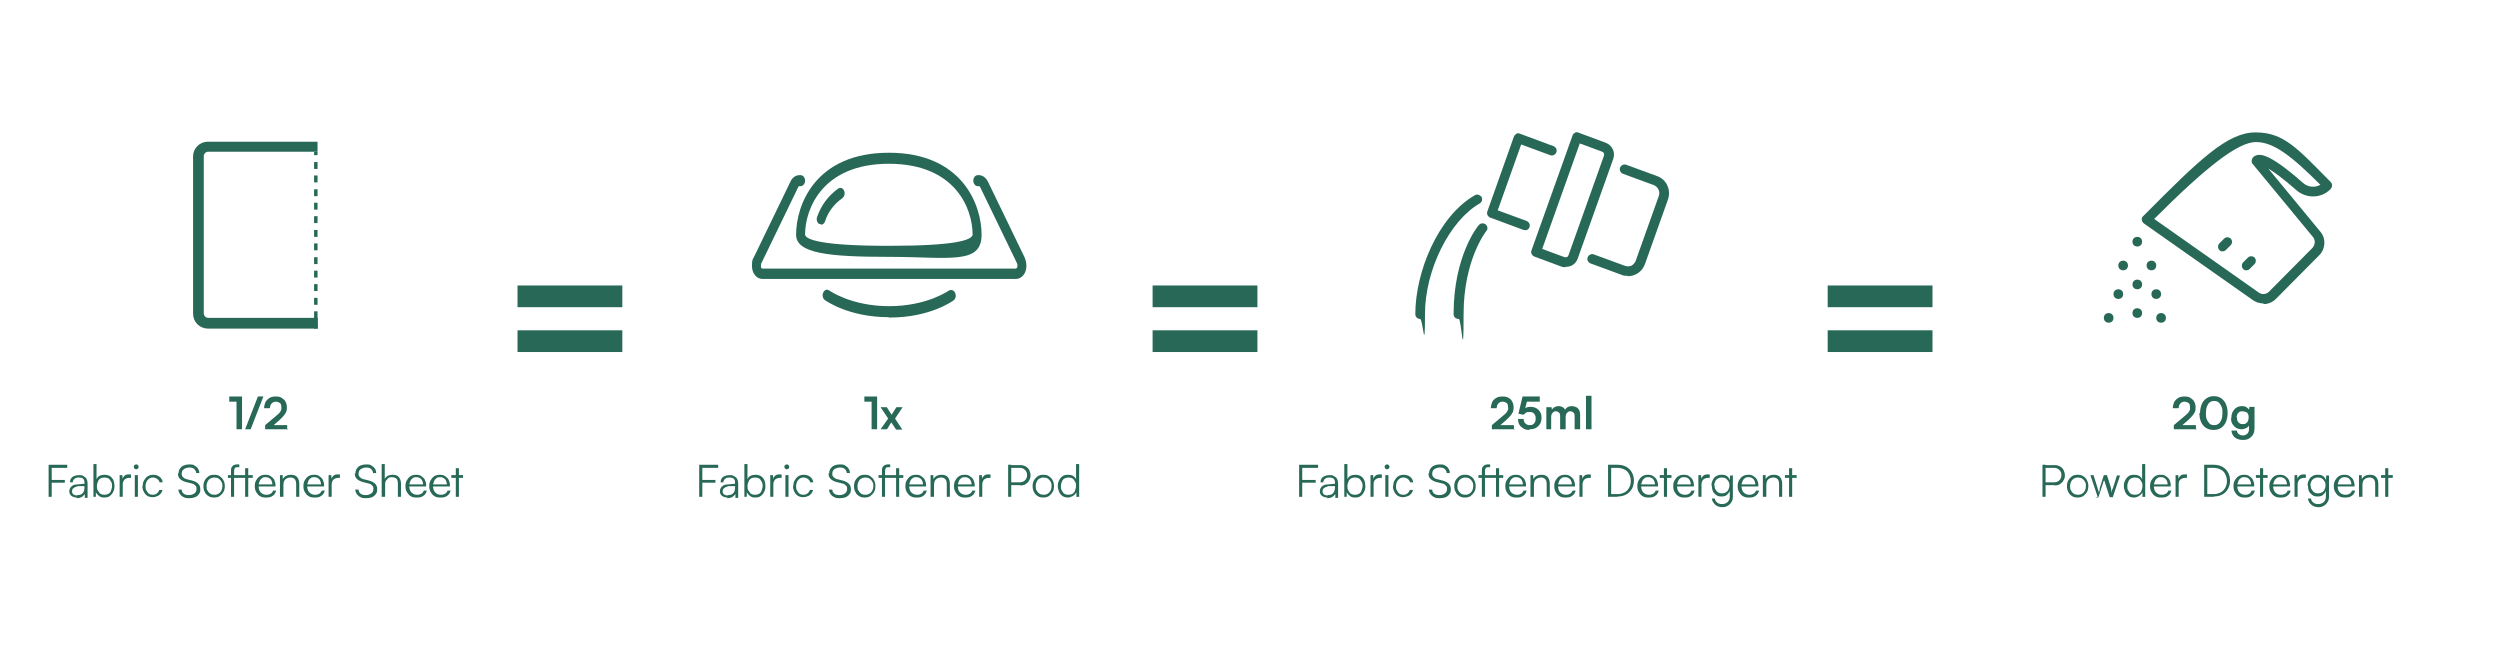 <svg viewBox="0 0 725.1 187.5" version="1.1" xmlns="http://www.w3.org/2000/svg" id="Layer_2">
  
  <defs>
    <style>
      .st0 {
        fill: #276856;
      }
    </style>
  </defs>
  <g>
    <path d="M294.5,80.9h-73.4c-1.7,0-3-1.7-3-3.7s.2-1.9.6-2.7l10.6-21.9c.5-1.1,1.5-1.8,2.6-1.8h.3c.7,0,1.3.7,1.3,1.6s-.6,1.6-1.3,1.6h-.3c-.2,0-.3,0-.4.3l-10.6,21.9c-.2.3-.2.7-.2,1.1s.2.6.5.6h73.4c.2,0,.5-.3.5-.6s0-.8-.2-1.1l-10.6-21.9c0-.2-.2-.3-.4-.3h-.3c-.7,0-1.3-.7-1.3-1.6s.6-1.6,1.3-1.6h.3c1.1,0,2,.7,2.6,1.8l10.6,21.9c.4.8.6,1.8.6,2.7,0,2.1-1.4,3.7-3,3.7h-.2Z" class="st0"></path>
    <path d="M257.8,92c-11.7,0-18.3-4.8-18.6-5-.6-.5-.8-1.4-.4-2.2.4-.8,1.1-1,1.8-.5,0,0,6.3,4.5,17.3,4.5s17.2-4.5,17.3-4.5c.6-.4,1.4-.2,1.8.6.4.8.2,1.7-.4,2.2-.3.2-6.8,5-18.6,5h-.2Z" class="st0"></path>
    <path d="M257.8,74.5c-17.4,0-26.9-1-26.9-6.4,0-8.8,5.7-23.8,26.9-23.8s26.9,15,26.9,23.8-9.5,6.4-26.9,6.4ZM257.8,47.5c-19.2,0-24.3,13-24.3,20.6.3,1.4,4.7,3.2,24.3,3.2s24-1.7,24.3-3.2c0-7.7-5.1-20.6-24.3-20.6Z" class="st0"></path>
    <path d="M238.2,65c-.2,0-.3,0-.5,0-.7-.3-1-1.3-.7-2.1,1.2-3.4,3.2-6.1,6.1-8.2.6-.4,1.4-.2,1.7.6.4.8.1,1.7-.5,2.2-2.4,1.7-4.1,3.9-5,6.7-.2.6-.7,1-1.2,1h0Z" class="st0"></path>
  </g>
  <g>
    <path d="M454.1,77.5c-.4,0-.8,0-1.3-.2l-7.8-2.9c-.7-.3-1.1-1.1-.8-1.8l11.9-33.3c.1-.4.4-.6.7-.8.3-.2.7-.2,1.1,0l7.8,2.9c1.9.7,2.9,2.8,2.2,4.7l-10.3,28.9c-.3.9-1,1.7-1.9,2.1-.5.2-1,.3-1.5.3h-.1ZM447.3,72.2l6.5,2.4h.6c.2,0,.4-.3.5-.5l10.3-28.9c.2-.5,0-1-.5-1.2l-6.5-2.4-10.9,30.6Z" class="st0"></path>
    <path d="M442.4,66.7h-.5l-9.7-3.6c-.7-.3-1.1-1.1-.8-1.8l7.7-21.7c.1-.3.4-.6.7-.8.3-.2.7-.2,1.1,0l9.7,3.6c.7.3,1.1,1.1.8,1.8-.3.7-1.1,1.1-1.8.8l-8.4-3.1-6.8,19.1,8.4,3.1c.7.3,1.1,1.1.8,1.8-.2.6-.7.9-1.3.9h0Z" class="st0"></path>
    <path d="M472.1,80c-.6,0-1.2,0-1.8-.3l-9-3.3c-.7-.3-1.1-1.1-.8-1.8.3-.7,1.1-1.1,1.8-.8l9,3.3c.6.2,1.2.2,1.8,0,.6-.3,1-.8,1.3-1.4l6.7-18.8c.5-1.3-.2-2.7-1.4-3.2l-9-3.3c-.7-.3-1.1-1.1-.8-1.8.3-.7,1.1-1.1,1.8-.8l9,3.3c2.7,1,4,4,3.1,6.7l-6.7,18.8c-.5,1.3-1.4,2.4-2.7,3-.7.3-1.4.5-2.1.5h-.2Z" class="st0"></path>
    <path d="M423,92.5c-.8,0-1.4-.6-1.4-1.4,0-16.9,7-25.5,7.3-25.8.5-.6,1.4-.7,2-.2s.7,1.4.2,1.9h0s-6.6,8.2-6.6,24.1-.6,1.4-1.4,1.4h-.1Z" class="st0"></path>
    <path d="M411.9,92.5c-.8,0-1.4-.6-1.4-1.4,0-12.1,6.5-28.3,17.3-34.5.7-.4,1.5,0,1.9.5.4.7.1,1.5-.5,1.9-8.8,5-15.9,19.4-15.9,32.1s-.6,1.4-1.4,1.4Z" class="st0"></path>
  </g>
  <g>
    <path d="M656.4,88c-1,0-2-.3-2.9-.9l-31.7-22.3c-.3-.2-.5-.6-.6-1,0-.4,0-.8.4-1.1,16.3-16.4,24.4-24.3,32.6-24.3s12.1,4.6,21.8,14.4c.3.3.4.6.4,1s-.2.7-.4,1l-.2.2c-2.7,2.6-6.9,2.6-9.7.2-4-3.5-6.6-5.4-8.2-6.3l15.1,18.3c1.7,2,1.5,5-.3,6.8l-12.6,12.7c-1,1-2.3,1.5-3.6,1.5v-.2ZM624.8,63.5l30.4,21.4c.9.6,2.1.5,2.9-.3l12.6-12.7c.8-.9.9-2.2.2-3.1l-17.5-21.2c-.5-.5-.4-1.3,0-1.9,1.5-1.5,4.3-1.7,14.5,7.3,1.4,1.3,3.5,1.5,5.1.6-8.3-8.3-13.5-12.4-18.7-12.4s-14.5,7.3-29.5,22.3Z" class="st0"></path>
    <path d="M644.7,72.9c-.4,0-.7,0-1-.4-.5-.5-.5-1.4,0-1.9l1.4-1.4c.5-.5,1.4-.5,1.9,0s.5,1.4,0,1.9l-1.4,1.4c-.3.3-.6.4-1,.4h0Z" class="st0"></path>
    <path d="M651.6,78.4c-.4,0-.7,0-1-.4-.5-.5-.5-1.4,0-1.9l1.4-1.4c.5-.5,1.4-.5,1.9,0s.5,1.4,0,1.9l-1.4,1.4c-.3.3-.6.4-1,.4h0Z" class="st0"></path>
    <circle r="1.4" cy="70.1" cx="619.9" class="st0"></circle>
    <circle r="1.4" cy="77" cx="615.8" class="st0"></circle>
    <circle r="1.4" cy="77" cx="624" class="st0"></circle>
    <circle r="1.4" cy="82.5" cx="619.9" class="st0"></circle>
    <circle r="1.4" cy="85.3" cx="614.4" class="st0"></circle>
    <circle r="1.4" cy="85.3" cx="625.4" class="st0"></circle>
    <circle r="1.4" cy="92.2" cx="611.6" class="st0"></circle>
    <circle r="1.4" cy="90.8" cx="619.9" class="st0"></circle>
    <circle r="1.4" cy="92.2" cx="626.8" class="st0"></circle>
  </g>
  <path d="M150.1,82.8h30.4v6.3h-30.4v-6.3ZM150.1,95.8h30.4v6.3h-30.4v-6.3Z" class="st0"></path>
  <path d="M334.3,82.8h30.4v6.3h-30.4v-6.3ZM334.3,95.8h30.4v6.3h-30.4v-6.3Z" class="st0"></path>
  <path d="M530.1,82.8h30.4v6.3h-30.4v-6.3ZM530.1,95.8h30.4v6.3h-30.4v-6.3Z" class="st0"></path>
  <g>
    <path d="M92.2,44s-31.8,0-31.8,0c-.7,0-1.3.6-1.3,1.3v45.6c0,.7.6,1.3,1.3,1.3h31.8v3.1h-31.9c-2.4,0-4.3-1.9-4.3-4.3v-45.6c0-2.4,1.9-4.3,4.3-4.3h31.8v2.9Z" class="st0"></path>
    <g>
      <rect height="1" width="1" y="94.3" x="91.1" class="st0"></rect>
      <path d="M92.1,92.3h-1v-2h1v2ZM92.1,88.4h-1v-2h1v2ZM92.1,84.4h-1v-2h1v2ZM92.1,80.5h-1v-2h1v2ZM92.1,76.6h-1v-2h1v2ZM92.1,72.6h-1v-2h1v2ZM92.1,68.7h-1v-2h1v2ZM92.1,64.7h-1v-2h1v2ZM92.1,60.8h-1v-2h1v2ZM92.1,56.9h-1v-2h1v2ZM92.1,52.9h-1v-2h1v2ZM92.1,49h-1v-2h1v2Z" class="st0"></path>
      <rect height="1" width="1" y="44" x="91.1" class="st0"></rect>
    </g>
  </g>
  <g>
    <path d="M68.6,116.5h-2.1v-1.5h3.7v9.5h-1.6v-8Z" class="st0"></path>
    <path d="M72.7,124.5h-1.6l3.7-9.5h1.6l-3.7,9.5Z" class="st0"></path>
    <path d="M83.5,124.5h-6.6s0-1.2,0-1.2l3.1-2.6c.3-.3.6-.5.8-.7.2-.2.4-.4.5-.6s.2-.4.3-.6c0-.2,0-.4,0-.7,0-.5-.1-1-.4-1.2s-.7-.4-1.2-.4-.9.2-1.2.5c-.3.3-.5.8-.5,1.4h-1.7c0-.7.2-1.3.4-1.8.3-.5.7-.9,1.2-1.2.5-.3,1.1-.4,1.8-.4s1.3.1,1.7.4.9.6,1.1,1.1c.3.5.4,1,.4,1.7s0,.6-.1.9c0,.3-.2.6-.4.9-.2.3-.4.6-.7.9s-.6.6-.9.9l-2.3,2-.6-.5h5.1v1.5Z" class="st0"></path>
  </g>
  <g>
    <path d="M15,134.8v9.3h-.9v-9.3h.9ZM19.5,135.7h-5.4v-.9h5.4v.9ZM18.8,140h-4.7v-.8h4.7v.8Z" class="st0"></path>
    <path d="M22.3,144.3c-.7,0-1.2-.2-1.6-.5-.4-.3-.6-.8-.6-1.3s.2-1,.6-1.4,1-.6,1.7-.6l2.1-.2v-.2c0-.4,0-.7-.2-1-.1-.2-.3-.4-.6-.5-.3,0-.5-.1-.8-.1-.6,0-1,.1-1.3.4-.3.2-.5.6-.5,1h-.8c0-.4.1-.8.3-1.1.2-.3.5-.6.9-.7.4-.2.8-.3,1.4-.3s.9,0,1.3.3c.4.2.7.4.9.8.2.4.3.8.3,1.4v4.1h-.8v-1.1c-.3.4-.6.7-1,.9-.4.2-.9.3-1.4.3ZM22.5,143.6c.7,0,1.2-.2,1.5-.6.4-.4.5-1,.5-1.7v-.3h-1.9c-.6.2-1,.3-1.3.6-.3.2-.4.5-.4.9s.1.7.4.9c.3.2.6.3,1,.3Z" class="st0"></path>
    <path d="M27.9,144.1h-.8v-9.5h.9v4.4c.2-.5.5-.8.9-1s.9-.3,1.4-.3,1.1.1,1.6.4c.4.3.8.7,1,1.2s.3,1.1.3,1.7-.1,1.2-.4,1.7c-.2.5-.6.9-1,1.2-.4.3-1,.4-1.6.4s-1-.1-1.4-.4-.7-.6-1-1.1v1.3ZM28.1,141c0,.5,0,.9.3,1.3s.4.7.7.9c.3.2.7.3,1.2.3s.8-.1,1.2-.3c.3-.2.6-.5.7-.9s.3-.8.3-1.3,0-.9-.3-1.3c-.2-.4-.4-.7-.7-.9-.3-.2-.7-.3-1.2-.3s-.9.1-1.2.3-.6.5-.7.9c-.2.4-.3.8-.3,1.3Z" class="st0"></path>
    <path d="M38,137.8v.8h-.5c-.6,0-1,.2-1.4.5-.3.4-.5.8-.5,1.4v3.6h-.9v-6.3h.8v1.2c0,0,0,0,0,0,0-.4.3-.7.6-1,.3-.3.7-.4,1.2-.4s.2,0,.3,0c0,0,.2,0,.3,0Z" class="st0"></path>
    <path d="M39.5,136.1c-.2,0-.3,0-.5-.2-.1-.1-.2-.3-.2-.5s0-.3.2-.5c.1-.1.3-.2.5-.2s.3,0,.5.2c.1.1.2.3.2.5s0,.3-.2.5-.3.2-.5.2ZM39.1,144.1v-6.3h.9v6.3h-.9Z" class="st0"></path>
    <path d="M41.4,141c0-.7.1-1.2.4-1.7.3-.5.6-.9,1.1-1.2.5-.3,1-.4,1.6-.4s1.3.2,1.8.6c.5.4.8.9.9,1.6h-.9c-.1-.4-.4-.8-.7-1-.3-.2-.7-.4-1.2-.4s-.8.1-1.1.3c-.3.2-.6.5-.8.9-.2.4-.3.8-.3,1.3s0,.9.3,1.3c.2.4.4.7.7.9s.7.3,1.1.3.9-.1,1.2-.4c.3-.2.6-.6.7-1h.9c0,.4-.3.8-.5,1.1-.3.3-.6.6-1,.7-.4.2-.8.3-1.3.3s-1.1-.1-1.6-.4c-.4-.3-.8-.7-1-1.2-.3-.5-.4-1.1-.4-1.7Z" class="st0"></path>
    <path d="M51.8,137.3c0-.5.1-1,.4-1.4.3-.4.6-.7,1.1-.9.5-.2,1-.3,1.6-.3s1.1,0,1.5.3.8.5,1,.9c.3.4.4.8.4,1.3h-.9c0-.5-.3-.9-.6-1.2s-.8-.4-1.4-.4-1.2.2-1.6.5c-.4.3-.6.7-.6,1.3s.1.7.4,1,.6.5,1.1.6l1.6.4c.7.2,1.3.5,1.7.9.4.4.6.9.6,1.6s-.1,1-.4,1.4c-.3.4-.6.7-1.1.9s-1,.3-1.7.3-1.1,0-1.6-.3c-.5-.2-.8-.5-1.1-.9-.3-.4-.4-.8-.5-1.3h1c0,.5.2.9.6,1.2.4.3.9.4,1.5.4s1.2-.2,1.6-.5c.4-.3.6-.7.6-1.3s-.1-.8-.4-1c-.2-.3-.6-.5-1.1-.6l-1.6-.4c-.7-.2-1.3-.5-1.7-.9-.4-.4-.6-.9-.6-1.6Z" class="st0"></path>
    <path d="M59,141c0-.6.1-1.2.4-1.7.3-.5.7-.9,1.1-1.2.5-.3,1-.4,1.6-.4s1.2.1,1.6.4.9.7,1.1,1.2c.3.5.4,1.1.4,1.7s-.1,1.2-.4,1.7c-.3.5-.7.9-1.1,1.2-.5.3-1,.4-1.6.4s-1.2-.1-1.6-.4c-.5-.3-.9-.7-1.1-1.2-.3-.5-.4-1.1-.4-1.7ZM59.9,141c0,.5,0,.9.3,1.3.2.4.5.7.8.9.3.2.7.3,1.2.3s.8-.1,1.2-.3c.3-.2.6-.5.8-.9s.3-.8.3-1.3,0-.9-.3-1.3c-.2-.4-.5-.7-.8-.9s-.7-.3-1.2-.3-.8.1-1.2.3-.6.5-.8.9c-.2.4-.3.8-.3,1.3Z" class="st0"></path>
    <path d="M66.1,137.8h4v.8h-4v-.8ZM69.4,134.7v.8h-.5c-.4,0-.6,0-.8.3-.1.2-.2.5-.2.8v7.5h-.9v-7.5c0-.5,0-.8.2-1.1.2-.3.4-.5.6-.6.3-.1.5-.2.8-.2s.2,0,.4,0,.2,0,.3,0ZM69.9,137.8h3.4v.8h-3.4v-.8ZM72,144.1h-.9v-8.3h.9v8.3Z" class="st0"></path>
    <path d="M77,144.3c-.6,0-1.1-.1-1.6-.4-.5-.3-.8-.7-1.1-1.2-.3-.5-.4-1.1-.4-1.7s.1-1.2.4-1.7c.3-.5.6-.9,1.1-1.2.5-.3,1-.4,1.6-.4s1.1.1,1.5.4c.4.3.8.6,1,1,.2.4.4,1,.4,1.6v.4h-5.4v-.6h4.5c0-.6-.2-1.1-.5-1.5-.4-.4-.8-.6-1.4-.6s-.8,0-1.1.3c-.3.2-.6.5-.7.9-.2.4-.3.8-.3,1.3,0,.8.2,1.5.6,1.9s.9.7,1.6.7.9-.1,1.3-.3c.3-.2.6-.5.7-.9h.9c-.2.7-.5,1.2-1,1.5-.5.4-1.1.5-1.8.5Z" class="st0"></path>
    <path d="M82.1,144.1h-.9v-6.3h.8v1.1c.3-.4.6-.7,1-.9.4-.2.8-.3,1.3-.3.9,0,1.5.2,1.9.7s.6,1.1.6,1.9v3.8h-.9v-3.7c0-.7-.2-1.3-.5-1.5-.3-.3-.7-.4-1.2-.4s-1.1.2-1.5.6c-.4.4-.5,1-.5,1.7v3.3Z" class="st0"></path>
    <path d="M91.1,144.3c-.6,0-1.1-.1-1.6-.4-.5-.3-.8-.7-1.1-1.2-.3-.5-.4-1.1-.4-1.7s.1-1.2.4-1.7c.3-.5.6-.9,1.1-1.2.5-.3,1-.4,1.6-.4s1.1.1,1.5.4c.4.3.8.6,1,1,.2.4.4,1,.4,1.6v.4h-5.4v-.6h4.5c0-.6-.2-1.1-.5-1.5-.4-.4-.8-.6-1.4-.6s-.8,0-1.1.3c-.3.2-.6.5-.7.9-.2.4-.3.8-.3,1.3,0,.8.2,1.5.6,1.9s.9.7,1.6.7.9-.1,1.3-.3c.3-.2.6-.5.7-.9h.9c-.2.7-.5,1.2-1,1.5-.5.4-1.1.5-1.8.5Z" class="st0"></path>
    <path d="M98.6,137.8v.8h-.5c-.6,0-1,.2-1.4.5-.3.4-.5.8-.5,1.4v3.6h-.9v-6.3h.8v1.2c0,0,0,0,0,0,0-.4.3-.7.6-1,.3-.3.7-.4,1.2-.4s.2,0,.3,0c0,0,.2,0,.3,0Z" class="st0"></path>
    <path d="M103.1,137.3c0-.5.1-1,.4-1.4.3-.4.6-.7,1.1-.9.5-.2,1-.3,1.6-.3s1.1,0,1.5.3.8.5,1,.9c.3.4.4.8.4,1.3h-.9c0-.5-.3-.9-.6-1.2s-.8-.4-1.4-.4-1.2.2-1.6.5c-.4.3-.6.7-.6,1.3s.1.7.4,1,.6.5,1.1.6l1.6.4c.7.2,1.3.5,1.7.9.4.4.6.9.6,1.6s-.1,1-.4,1.4c-.3.4-.6.7-1.1.9s-1,.3-1.7.3-1.1,0-1.6-.3c-.5-.2-.8-.5-1.1-.9-.3-.4-.4-.8-.5-1.3h1c0,.5.2.9.6,1.2.4.3.9.4,1.5.4s1.2-.2,1.6-.5c.4-.3.6-.7.6-1.3s-.1-.8-.4-1c-.2-.3-.6-.5-1.1-.6l-1.6-.4c-.7-.2-1.3-.5-1.7-.9-.4-.4-.6-.9-.6-1.6Z" class="st0"></path>
    <path d="M111.6,144.1h-.9v-9.5h.9v4.3c.2-.4.5-.7.9-.9.4-.2.8-.3,1.4-.3.8,0,1.4.2,1.8.7s.6,1.1.6,1.9v3.8h-.9v-3.7c0-.5,0-.9-.2-1.2-.1-.3-.3-.5-.6-.6-.3-.1-.5-.2-.9-.2s-.8,0-1.1.3-.5.5-.7.8c-.2.3-.2.7-.2,1.1v3.4Z" class="st0"></path>
    <path d="M120.7,144.3c-.6,0-1.1-.1-1.6-.4-.5-.3-.8-.7-1.1-1.2-.3-.5-.4-1.1-.4-1.7s.1-1.2.4-1.7c.3-.5.6-.9,1.1-1.2.5-.3,1-.4,1.6-.4s1.1.1,1.5.4c.4.3.8.6,1,1,.2.4.4,1,.4,1.6v.4h-5.4v-.6h4.5c0-.6-.2-1.1-.5-1.5-.4-.4-.8-.6-1.4-.6s-.8,0-1.1.3c-.3.2-.6.5-.7.9-.2.4-.3.8-.3,1.3,0,.8.2,1.5.6,1.9s.9.7,1.6.7.9-.1,1.3-.3c.3-.2.6-.5.7-.9h.9c-.2.7-.5,1.2-1,1.5-.5.4-1.1.5-1.8.5Z" class="st0"></path>
    <path d="M127.6,144.3c-.6,0-1.1-.1-1.6-.4-.5-.3-.8-.7-1.1-1.2-.3-.5-.4-1.1-.4-1.7s.1-1.2.4-1.7c.3-.5.6-.9,1.1-1.2.5-.3,1-.4,1.6-.4s1.1.1,1.5.4c.4.3.8.6,1,1,.2.4.4,1,.4,1.6v.4h-5.4v-.6h4.5c0-.6-.2-1.1-.5-1.5-.4-.4-.8-.6-1.4-.6s-.8,0-1.1.3c-.3.2-.6.5-.7.9-.2.4-.3.8-.3,1.3,0,.8.2,1.5.6,1.9s.9.7,1.6.7.9-.1,1.3-.3c.3-.2.6-.5.7-.9h.9c-.2.7-.5,1.2-1,1.5-.5.4-1.1.5-1.8.5Z" class="st0"></path>
    <path d="M130.9,137.8h3.4v.8h-3.4v-.8ZM133.1,144.1h-.9v-8.3h.9v8.3Z" class="st0"></path>
  </g>
  <g>
    <path d="M203.7,134.8v9.3h-.9v-9.3h.9ZM208.3,135.7h-5.4v-.9h5.4v.9ZM207.5,140h-4.7v-.8h4.7v.8Z" class="st0"></path>
    <path d="M211,144.3c-.7,0-1.2-.2-1.6-.5-.4-.3-.6-.8-.6-1.3s.2-1,.6-1.4,1-.6,1.7-.6l2.1-.2v-.2c0-.4,0-.7-.2-1-.1-.2-.3-.4-.6-.5-.3,0-.5-.1-.8-.1-.6,0-1,.1-1.3.4-.3.2-.5.6-.5,1h-.8c0-.4.1-.8.3-1.1.2-.3.5-.6.9-.7.4-.2.8-.3,1.4-.3s.9,0,1.3.3c.4.2.7.4.9.8.2.4.3.8.3,1.4v4.1h-.8v-1.1c-.3.4-.6.7-1,.9-.4.2-.9.3-1.4.3ZM211.2,143.6c.7,0,1.2-.2,1.5-.6.4-.4.5-1,.5-1.7v-.3h-1.9c-.6.2-1,.3-1.3.6-.3.2-.4.5-.4.9s.1.7.4.9c.3.2.6.3,1,.3Z" class="st0"></path>
    <path d="M216.7,144.1h-.8v-9.5h.9v4.4c.2-.5.5-.8.9-1s.9-.3,1.4-.3,1.1.1,1.6.4c.4.3.8.7,1,1.2s.3,1.1.3,1.7-.1,1.2-.4,1.7c-.2.5-.6.9-1,1.2-.4.3-1,.4-1.6.4s-1-.1-1.4-.4-.7-.6-1-1.1v1.3ZM216.8,141c0,.5,0,.9.3,1.3s.4.7.7.9c.3.2.7.3,1.2.3s.8-.1,1.2-.3c.3-.2.6-.5.7-.9s.3-.8.3-1.3,0-.9-.3-1.3c-.2-.4-.4-.7-.7-.9-.3-.2-.7-.3-1.2-.3s-.9.1-1.2.3-.6.5-.7.9c-.2.4-.3.8-.3,1.3Z" class="st0"></path>
    <path d="M226.7,137.8v.8h-.5c-.6,0-1,.2-1.4.5-.3.4-.5.8-.5,1.4v3.6h-.9v-6.3h.8v1.2c0,0,0,0,0,0,0-.4.3-.7.6-1,.3-.3.7-.4,1.2-.4s.2,0,.3,0c0,0,.2,0,.3,0Z" class="st0"></path>
    <path d="M228.2,136.1c-.2,0-.3,0-.5-.2-.1-.1-.2-.3-.2-.5s0-.3.2-.5c.1-.1.3-.2.5-.2s.3,0,.5.2c.1.1.2.3.2.5s0,.3-.2.5-.3.2-.5.2ZM227.8,144.1v-6.3h.9v6.3h-.9Z" class="st0"></path>
    <path d="M230.1,141c0-.7.1-1.2.4-1.7.3-.5.6-.9,1.1-1.2.5-.3,1-.4,1.6-.4s1.3.2,1.8.6c.5.4.8.9.9,1.6h-.9c-.1-.4-.4-.8-.7-1-.3-.2-.7-.4-1.2-.4s-.8.1-1.1.3c-.3.2-.6.5-.8.9-.2.4-.3.8-.3,1.3s0,.9.3,1.3c.2.4.4.7.7.9s.7.3,1.1.3.9-.1,1.2-.4c.3-.2.6-.6.7-1h.9c0,.4-.3.8-.5,1.1-.3.3-.6.6-1,.7-.4.2-.8.3-1.3.3s-1.1-.1-1.6-.4c-.4-.3-.8-.7-1-1.2-.3-.5-.4-1.1-.4-1.7Z" class="st0"></path>
    <path d="M240.5,137.3c0-.5.1-1,.4-1.4.3-.4.6-.7,1.1-.9.5-.2,1-.3,1.6-.3s1.1,0,1.5.3.8.5,1,.9c.3.4.4.8.4,1.3h-.9c0-.5-.3-.9-.6-1.2s-.8-.4-1.4-.4-1.2.2-1.6.5c-.4.3-.6.7-.6,1.3s.1.7.4,1,.6.5,1.1.6l1.6.4c.7.2,1.3.5,1.7.9.4.4.6.9.6,1.6s-.1,1-.4,1.4c-.3.4-.6.7-1.1.9s-1,.3-1.7.3-1.1,0-1.6-.3c-.5-.2-.8-.5-1.1-.9-.3-.4-.4-.8-.5-1.3h1c0,.5.2.9.6,1.2.4.3.9.4,1.5.4s1.2-.2,1.6-.5c.4-.3.6-.7.6-1.3s-.1-.8-.4-1c-.2-.3-.6-.5-1.1-.6l-1.6-.4c-.7-.2-1.3-.5-1.7-.9-.4-.4-.6-.9-.6-1.6Z" class="st0"></path>
    <path d="M247.7,141c0-.6.1-1.2.4-1.7.3-.5.7-.9,1.1-1.2.5-.3,1-.4,1.6-.4s1.2.1,1.6.4.9.7,1.1,1.2c.3.5.4,1.1.4,1.7s-.1,1.2-.4,1.7c-.3.5-.7.9-1.1,1.2-.5.3-1,.4-1.6.4s-1.2-.1-1.6-.4c-.5-.3-.9-.7-1.1-1.2-.3-.5-.4-1.1-.4-1.7ZM248.7,141c0,.5,0,.9.3,1.3.2.4.5.7.8.9.3.2.7.3,1.2.3s.8-.1,1.2-.3c.3-.2.6-.5.8-.9s.3-.8.3-1.3,0-.9-.3-1.3c-.2-.4-.5-.7-.8-.9s-.7-.3-1.2-.3-.8.1-1.2.3-.6.5-.8.9c-.2.4-.3.8-.3,1.3Z" class="st0"></path>
    <path d="M254.8,137.8h4v.8h-4v-.8ZM258.2,134.7v.8h-.5c-.4,0-.6,0-.8.3-.1.2-.2.5-.2.8v7.5h-.9v-7.5c0-.5,0-.8.2-1.1.2-.3.4-.5.6-.6.3-.1.5-.2.8-.2s.2,0,.4,0,.2,0,.3,0ZM258.6,137.8h3.4v.8h-3.4v-.8ZM260.8,144.1h-.9v-8.3h.9v8.3Z" class="st0"></path>
    <path d="M265.7,144.3c-.6,0-1.1-.1-1.6-.4-.5-.3-.8-.7-1.1-1.2-.3-.5-.4-1.1-.4-1.7s.1-1.2.4-1.7c.3-.5.6-.9,1.1-1.2.5-.3,1-.4,1.6-.4s1.1.1,1.5.4c.4.3.8.6,1,1,.2.4.4,1,.4,1.6v.4h-5.4v-.6h4.5c0-.6-.2-1.1-.5-1.5-.4-.4-.8-.6-1.4-.6s-.8,0-1.1.3c-.3.2-.6.5-.7.9-.2.4-.3.8-.3,1.3,0,.8.2,1.5.6,1.9s.9.7,1.6.7.9-.1,1.3-.3c.3-.2.6-.5.7-.9h.9c-.2.7-.5,1.2-1,1.5-.5.4-1.1.5-1.8.5Z" class="st0"></path>
    <path d="M270.8,144.1h-.9v-6.3h.8v1.1c.3-.4.6-.7,1-.9.4-.2.8-.3,1.3-.3.9,0,1.5.2,1.9.7s.6,1.1.6,1.9v3.8h-.9v-3.7c0-.7-.2-1.3-.5-1.5-.3-.3-.7-.4-1.2-.4s-1.1.2-1.5.6c-.4.4-.5,1-.5,1.7v3.3Z" class="st0"></path>
    <path d="M279.8,144.3c-.6,0-1.1-.1-1.6-.4-.5-.3-.8-.7-1.1-1.2-.3-.5-.4-1.1-.4-1.7s.1-1.2.4-1.7c.3-.5.6-.9,1.1-1.2.5-.3,1-.4,1.6-.4s1.1.1,1.5.4c.4.3.8.6,1,1,.2.4.4,1,.4,1.6v.4h-5.4v-.6h4.5c0-.6-.2-1.1-.5-1.5-.4-.4-.8-.6-1.4-.6s-.8,0-1.1.3c-.3.2-.6.5-.7.9-.2.4-.3.8-.3,1.3,0,.8.2,1.5.6,1.9s.9.7,1.6.7.9-.1,1.3-.3c.3-.2.6-.5.7-.9h.9c-.2.7-.5,1.2-1,1.5-.5.4-1.1.5-1.8.5Z" class="st0"></path>
    <path d="M287.3,137.8v.8h-.5c-.6,0-1,.2-1.4.5-.3.4-.5.8-.5,1.4v3.6h-.9v-6.3h.8v1.2c0,0,0,0,0,0,0-.4.3-.7.6-1,.3-.3.7-.4,1.2-.4s.2,0,.3,0c0,0,.2,0,.3,0Z" class="st0"></path>
    <path d="M293.3,134.8v9.3h-.9v-9.3h.9ZM295.9,140.7h-2.8v-.8h2.6c.7,0,1.2-.2,1.6-.6s.6-.9.6-1.5-.2-1.1-.6-1.5-.9-.6-1.5-.6h-3.1v-.8h3.2c.6,0,1.1.1,1.6.4.4.2.8.6,1,1,.2.4.4,1,.4,1.5s-.1,1.1-.4,1.5c-.2.5-.6.8-1,1.1-.4.3-1,.4-1.6.4Z" class="st0"></path>
    <path d="M299.5,141c0-.6.1-1.2.4-1.7.3-.5.7-.9,1.1-1.2.5-.3,1-.4,1.6-.4s1.2.1,1.6.4.9.7,1.1,1.2c.3.5.4,1.1.4,1.7s-.1,1.2-.4,1.7c-.3.5-.7.9-1.1,1.2-.5.3-1,.4-1.6.4s-1.2-.1-1.6-.4c-.5-.3-.9-.7-1.1-1.2-.3-.5-.4-1.1-.4-1.7ZM300.4,141c0,.5,0,.9.3,1.3.2.4.5.7.8.9.3.2.7.3,1.2.3s.8-.1,1.2-.3c.3-.2.6-.5.8-.9s.3-.8.3-1.3,0-.9-.3-1.3c-.2-.4-.5-.7-.8-.9s-.7-.3-1.2-.3-.8.1-1.2.3-.6.5-.8.9c-.2.4-.3.8-.3,1.3Z" class="st0"></path>
    <path d="M309.8,144.3c-.6,0-1.1-.1-1.6-.4-.4-.3-.8-.7-1-1.2-.2-.5-.4-1.1-.4-1.7s.1-1.2.4-1.7c.2-.5.6-.9,1-1.2.4-.3,1-.4,1.6-.4s1,.1,1.4.3c.4.2.7.6.9,1v-4.4h.9v9.5h-.8v-1.3c-.3.5-.6.8-1.1,1.1-.4.2-.9.4-1.4.4ZM309.9,143.5c.5,0,.9-.1,1.2-.3.3-.2.6-.5.7-.9s.3-.8.3-1.3,0-.9-.3-1.3c-.2-.4-.4-.7-.7-.9-.3-.2-.7-.3-1.2-.3s-.8.1-1.2.3c-.3.2-.6.5-.7.9-.2.4-.3.8-.3,1.3s0,.9.3,1.3c.2.4.4.7.7.9.3.2.7.3,1.2.3Z" class="st0"></path>
  </g>
  <g>
    <path d="M377.7,134.8v9.3h-.9v-9.3h.9ZM382.3,135.7h-5.4v-.9h5.4v.9ZM381.6,140h-4.7v-.8h4.7v.8Z" class="st0"></path>
    <path d="M385,144.3c-.7,0-1.2-.2-1.6-.5s-.6-.8-.6-1.3.2-1,.6-1.4,1-.6,1.7-.6l2.1-.2v-.2c0-.4,0-.7-.2-1s-.3-.4-.6-.5c-.3,0-.5-.1-.8-.1-.6,0-1,.1-1.3.4-.3.2-.5.6-.5,1h-.8c0-.4.1-.8.3-1.1.2-.3.5-.6.9-.7.4-.2.8-.3,1.4-.3s.9,0,1.3.3c.4.2.7.4.9.8.2.4.3.8.3,1.4v4.1h-.8v-1.1c-.3.4-.6.7-1,.9-.4.2-.9.3-1.4.3ZM385.2,143.6c.7,0,1.2-.2,1.5-.6s.5-1,.5-1.7v-.3h-1.9c-.6.2-1,.3-1.3.6-.3.2-.4.5-.4.9s.1.7.4.9c.3.2.6.3,1,.3Z" class="st0"></path>
    <path d="M390.7,144.1h-.8v-9.5h.9v4.4c.2-.5.5-.8.9-1,.4-.2.9-.3,1.4-.3s1.1.1,1.6.4c.4.3.8.7,1,1.2s.3,1.1.3,1.7-.1,1.2-.4,1.7c-.2.5-.6.9-1,1.2-.4.3-1,.4-1.6.4s-1-.1-1.4-.4-.7-.6-1-1.1v1.3ZM390.8,141c0,.5,0,.9.3,1.3.2.4.4.7.7.9.3.2.7.3,1.2.3s.8-.1,1.2-.3c.3-.2.6-.5.7-.9s.3-.8.3-1.3,0-.9-.3-1.3c-.2-.4-.4-.7-.7-.9-.3-.2-.7-.3-1.2-.3s-.9.1-1.2.3-.6.5-.7.9c-.2.4-.3.8-.3,1.3Z" class="st0"></path>
    <path d="M400.8,137.8v.8h-.5c-.6,0-1,.2-1.4.5s-.5.8-.5,1.4v3.6h-.9v-6.3h.8v1.2c0,0,0,0,0,0,0-.4.3-.7.6-1,.3-.3.7-.4,1.2-.4s.2,0,.3,0c0,0,.2,0,.3,0Z" class="st0"></path>
    <path d="M402.3,136.1c-.2,0-.3,0-.5-.2-.1-.1-.2-.3-.2-.5s0-.3.2-.5c.1-.1.3-.2.5-.2s.3,0,.5.2.2.3.2.5,0,.3-.2.5c-.1.1-.3.2-.5.2ZM401.8,144.1v-6.3h.9v6.3h-.9Z" class="st0"></path>
    <path d="M404.1,141c0-.7.1-1.2.4-1.7.3-.5.6-.9,1.1-1.2.5-.3,1-.4,1.6-.4s1.3.2,1.8.6.8.9.9,1.6h-.9c-.1-.4-.4-.8-.7-1-.3-.2-.7-.4-1.2-.4s-.8.1-1.1.3-.6.5-.8.9-.3.8-.3,1.3,0,.9.3,1.3c.2.4.4.7.7.9s.7.3,1.1.3.9-.1,1.2-.4c.3-.2.6-.6.7-1h.9c0,.4-.3.8-.5,1.1-.3.3-.6.6-1,.7s-.8.3-1.3.3-1.1-.1-1.6-.4c-.4-.3-.8-.7-1-1.2-.3-.5-.4-1.1-.4-1.7Z" class="st0"></path>
    <path d="M414.5,137.3c0-.5.1-1,.4-1.4s.6-.7,1.1-.9c.5-.2,1-.3,1.6-.3s1.1,0,1.5.3c.4.2.8.5,1,.9.3.4.4.8.4,1.3h-.9c0-.5-.3-.9-.6-1.2s-.8-.4-1.4-.4-1.2.2-1.6.5c-.4.3-.6.7-.6,1.3s.1.7.4,1c.2.3.6.5,1.1.6l1.6.4c.7.2,1.3.5,1.7.9.4.4.6.9.6,1.6s-.1,1-.4,1.4-.6.7-1.1.9-1,.3-1.7.3-1.1,0-1.6-.3c-.5-.2-.8-.5-1.1-.9-.3-.4-.4-.8-.5-1.3h1c0,.5.2.9.6,1.2.4.3.9.4,1.5.4s1.2-.2,1.6-.5c.4-.3.6-.7.6-1.3s-.1-.8-.4-1c-.2-.3-.6-.5-1.1-.6l-1.6-.4c-.7-.2-1.3-.5-1.7-.9-.4-.4-.6-.9-.6-1.6Z" class="st0"></path>
    <path d="M421.8,141c0-.6.1-1.2.4-1.7s.7-.9,1.1-1.2c.5-.3,1-.4,1.6-.4s1.2.1,1.6.4c.5.3.9.7,1.1,1.2.3.5.4,1.1.4,1.7s-.1,1.2-.4,1.7c-.3.5-.7.9-1.1,1.2-.5.3-1,.4-1.6.4s-1.2-.1-1.6-.4c-.5-.3-.9-.7-1.1-1.2-.3-.5-.4-1.1-.4-1.7ZM422.7,141c0,.5,0,.9.3,1.3.2.4.5.7.8.9.3.2.7.3,1.2.3s.8-.1,1.2-.3c.3-.2.6-.5.8-.9.2-.4.3-.8.3-1.3s0-.9-.3-1.3c-.2-.4-.5-.7-.8-.9-.3-.2-.7-.3-1.2-.3s-.8.1-1.2.3c-.3.2-.6.5-.8.9-.2.4-.3.8-.3,1.3Z" class="st0"></path>
    <path d="M428.8,137.8h4v.8h-4v-.8ZM432.2,134.7v.8h-.5c-.4,0-.6,0-.8.3-.1.2-.2.5-.2.8v7.5h-.9v-7.5c0-.5,0-.8.2-1.1s.4-.5.6-.6.5-.2.8-.2.2,0,.4,0c.1,0,.2,0,.3,0ZM432.6,137.8h3.4v.8h-3.4v-.8ZM434.8,144.1h-.9v-8.3h.9v8.3Z" class="st0"></path>
    <path d="M439.7,144.3c-.6,0-1.1-.1-1.6-.4s-.8-.7-1.1-1.2c-.3-.5-.4-1.1-.4-1.7s.1-1.2.4-1.7c.3-.5.6-.9,1.1-1.2.5-.3,1-.4,1.6-.4s1.1.1,1.5.4.8.6,1,1,.4,1,.4,1.6v.4h-5.4v-.6h4.5c0-.6-.2-1.1-.5-1.5s-.8-.6-1.4-.6-.8,0-1.1.3c-.3.2-.6.5-.7.9-.2.4-.3.8-.3,1.3,0,.8.2,1.5.6,1.9s.9.7,1.6.7.9-.1,1.3-.3c.3-.2.5-.5.7-.9h.9c-.2.7-.5,1.2-1,1.5-.5.4-1.1.5-1.8.5Z" class="st0"></path>
    <path d="M444.8,144.1h-.9v-6.3h.8v1.1c.3-.4.6-.7,1-.9.4-.2.8-.3,1.3-.3.9,0,1.5.2,1.9.7.4.5.6,1.1.6,1.9v3.8h-.9v-3.7c0-.7-.2-1.3-.5-1.5-.3-.3-.7-.4-1.2-.4s-1.1.2-1.5.6c-.4.4-.5,1-.5,1.7v3.3Z" class="st0"></path>
    <path d="M453.9,144.3c-.6,0-1.1-.1-1.6-.4-.5-.3-.8-.7-1.1-1.2s-.4-1.1-.4-1.7.1-1.2.4-1.7c.3-.5.6-.9,1.1-1.2.5-.3,1-.4,1.6-.4s1.1.1,1.5.4c.4.3.8.6,1,1,.2.4.4,1,.4,1.6v.4h-5.4v-.6h4.5c0-.6-.2-1.1-.5-1.5-.4-.4-.8-.6-1.4-.6s-.8,0-1.1.3c-.3.2-.6.5-.7.9-.2.4-.3.8-.3,1.3,0,.8.2,1.5.6,1.9s.9.7,1.6.7.9-.1,1.3-.3c.3-.2.6-.5.7-.9h.9c-.2.7-.5,1.2-1,1.5-.5.4-1.1.5-1.8.5Z" class="st0"></path>
    <path d="M461.4,137.8v.8h-.5c-.6,0-1,.2-1.4.5-.3.4-.5.8-.5,1.4v3.6h-.9v-6.3h.8v1.2c0,0,0,0,0,0,0-.4.3-.7.6-1,.3-.3.8-.4,1.2-.4s.2,0,.3,0,.2,0,.3,0Z" class="st0"></path>
    <path d="M469.2,144.1h-2.8v-9.3h2.8c.9,0,1.8.2,2.5.6.7.4,1.2.9,1.6,1.6.4.7.6,1.5.6,2.4s-.2,1.7-.6,2.4c-.4.7-.9,1.2-1.6,1.6s-1.5.6-2.5.6ZM467.3,135.3v8.4l-.4-.4h2.3c.8,0,1.4-.2,2-.5.6-.3,1-.8,1.3-1.3s.5-1.2.5-2-.2-1.4-.5-2-.7-1-1.3-1.3c-.6-.3-1.2-.5-2-.5h-2.3l.4-.4Z" class="st0"></path>
    <path d="M478,144.3c-.6,0-1.1-.1-1.6-.4-.5-.3-.8-.7-1.1-1.2s-.4-1.1-.4-1.7.1-1.2.4-1.7c.3-.5.6-.9,1.1-1.2.5-.3,1-.4,1.6-.4s1.1.1,1.5.4c.4.3.8.6,1,1,.2.4.4,1,.4,1.6v.4h-5.4v-.6h4.5c0-.6-.2-1.1-.5-1.5-.4-.4-.8-.6-1.4-.6s-.8,0-1.1.3c-.3.2-.6.5-.7.9-.2.4-.3.8-.3,1.3,0,.8.2,1.5.6,1.9s.9.7,1.6.7.9-.1,1.3-.3c.3-.2.6-.5.7-.9h.9c-.2.7-.5,1.2-1,1.5-.5.4-1.1.5-1.8.5Z" class="st0"></path>
    <path d="M481.4,137.8h3.4v.8h-3.4v-.8ZM483.5,144.1h-.9v-8.3h.9v8.3Z" class="st0"></path>
    <path d="M488.4,144.3c-.6,0-1.1-.1-1.6-.4s-.8-.7-1.1-1.2c-.3-.5-.4-1.1-.4-1.7s.1-1.2.4-1.7c.3-.5.6-.9,1.1-1.2.5-.3,1-.4,1.6-.4s1.1.1,1.5.4.8.6,1,1,.4,1,.4,1.6v.4h-5.4v-.6h4.5c0-.6-.2-1.1-.5-1.5s-.8-.6-1.4-.6-.8,0-1.1.3c-.3.2-.6.5-.7.9-.2.4-.3.8-.3,1.3,0,.8.2,1.5.6,1.9s.9.7,1.6.7.9-.1,1.3-.3c.3-.2.5-.5.7-.9h.9c-.2.7-.5,1.2-1,1.5-.5.4-1.1.5-1.8.5Z" class="st0"></path>
    <path d="M495.9,137.8v.8h-.5c-.6,0-1,.2-1.4.5-.3.4-.5.8-.5,1.4v3.6h-.9v-6.3h.8v1.2c0,0,0,0,0,0,0-.4.3-.7.6-1,.3-.3.8-.4,1.2-.4s.2,0,.3,0,.2,0,.3,0Z" class="st0"></path>
    <path d="M496.4,140.8c0-.6.1-1.1.4-1.6.2-.5.6-.9,1-1.1.4-.3,1-.4,1.6-.4s1.1.1,1.5.4c.4.3.7.7.9,1.3v.2c-.1,0,0-1.7,0-1.7h.8v6.1c0,.6-.1,1.2-.4,1.6-.3.5-.6.8-1.1,1.1s-1,.4-1.6.4-1.5-.2-2-.7-.9-1-1-1.8h.9c0,.5.3.9.7,1.2.4.3.8.4,1.4.4s1.2-.2,1.6-.6c.4-.4.6-.9.6-1.6v-2,.2c0,.5-.4.9-.8,1.3s-1,.5-1.6.5-1.1-.1-1.5-.4c-.4-.3-.8-.7-1-1.1-.2-.5-.3-1-.3-1.6ZM497.3,140.8c0,.4,0,.8.3,1.2.2.4.4.6.7.8s.7.3,1.1.3.8-.1,1.2-.3c.3-.2.6-.5.7-.8.2-.4.3-.8.3-1.2s0-.8-.3-1.2-.4-.6-.7-.8c-.3-.2-.7-.3-1.2-.3s-.8.1-1.2.3c-.3.2-.6.5-.7.8-.2.4-.3.7-.3,1.2Z" class="st0"></path>
    <path d="M507.1,144.3c-.6,0-1.1-.1-1.6-.4-.5-.3-.8-.7-1.1-1.2s-.4-1.1-.4-1.7.1-1.2.4-1.7c.3-.5.6-.9,1.1-1.2.5-.3,1-.4,1.6-.4s1.1.1,1.5.4c.4.3.8.6,1,1,.2.4.4,1,.4,1.6v.4h-5.4v-.6h4.5c0-.6-.2-1.1-.5-1.5-.4-.4-.8-.6-1.4-.6s-.8,0-1.1.3c-.3.2-.6.5-.7.9-.2.4-.3.8-.3,1.3,0,.8.2,1.5.6,1.9s.9.7,1.6.7.9-.1,1.3-.3c.3-.2.6-.5.7-.9h.9c-.2.7-.5,1.2-1,1.5-.5.4-1.1.5-1.8.5Z" class="st0"></path>
    <path d="M512.2,144.1h-.9v-6.3h.8v1.1c.3-.4.6-.7,1-.9.4-.2.8-.3,1.3-.3.9,0,1.5.2,1.9.7.4.5.6,1.1.6,1.9v3.8h-.9v-3.7c0-.7-.2-1.3-.5-1.5-.3-.3-.7-.4-1.2-.4s-1.1.2-1.5.6c-.4.4-.5,1-.5,1.7v3.3Z" class="st0"></path>
    <path d="M517.7,137.8h3.4v.8h-3.4v-.8ZM519.8,144.1h-.9v-8.3h.9v8.3Z" class="st0"></path>
  </g>
  <g>
    <path d="M593.3,134.8v9.3h-.9v-9.3h.9ZM595.9,140.7h-2.8v-.8h2.6c.7,0,1.2-.2,1.6-.6.4-.4.6-.9.6-1.5s-.2-1.1-.6-1.5c-.4-.4-.9-.6-1.5-.6h-3.1v-.8h3.2c.6,0,1.1.1,1.6.4.4.2.8.6,1,1,.2.4.4,1,.4,1.5s-.1,1.1-.4,1.5c-.2.5-.6.8-1,1.1-.4.3-1,.4-1.6.4Z" class="st0"></path>
    <path d="M599.5,141c0-.6.1-1.2.4-1.7s.7-.9,1.1-1.2c.5-.3,1-.4,1.6-.4s1.2.1,1.6.4c.5.3.9.7,1.1,1.2.3.5.4,1.1.4,1.7s-.1,1.2-.4,1.7c-.3.5-.7.9-1.1,1.2-.5.3-1,.4-1.6.4s-1.2-.1-1.6-.4c-.5-.3-.9-.7-1.1-1.2-.3-.5-.4-1.1-.4-1.7ZM600.4,141c0,.5,0,.9.3,1.3.2.4.5.7.8.9.3.2.7.3,1.2.3s.8-.1,1.2-.3c.3-.2.6-.5.8-.9.2-.4.3-.8.3-1.3s0-.9-.3-1.3c-.2-.4-.5-.7-.8-.9-.3-.2-.7-.3-1.2-.3s-.8.1-1.2.3c-.3.2-.6.5-.8.9-.2.4-.3.8-.3,1.3Z" class="st0"></path>
    <path d="M608.4,144.1l-2.1-6.3h.9l1.2,3.8c0,.2.1.4.2.6,0,.2.1.5.2.7,0-.2,0-.3.1-.5,0-.2.1-.4.1-.5,0-.1,0-.3,0-.3l1.2-3.8h.9l1.2,3.8c0,0,0,.2,0,.3,0,.1,0,.2.1.3,0,.1,0,.2,0,.4,0,.1,0,.2,0,.4,0-.2,0-.3.1-.4s0-.2.1-.4c0-.1,0-.3.2-.5l1.2-3.8h.9l-2.1,6.3h-.9l-1.3-4c0-.2-.1-.5-.2-.6s-.1-.4-.1-.6c0,.2,0,.4-.2.6,0,.2-.1.4-.2.7l-1.3,4h-.9Z" class="st0"></path>
    <path d="M619,144.3c-.6,0-1.1-.1-1.6-.4-.4-.3-.8-.7-1-1.2-.2-.5-.4-1.1-.4-1.7s.1-1.2.4-1.7c.2-.5.6-.9,1-1.2s1-.4,1.6-.4,1,.1,1.4.3c.4.2.7.6.9,1v-4.4h.9v9.5h-.8v-1.3c-.3.5-.6.8-1.1,1.1s-.9.4-1.4.4ZM619.2,143.5c.5,0,.9-.1,1.2-.3.3-.2.6-.5.7-.9.2-.4.3-.8.3-1.3s0-.9-.3-1.3c-.2-.4-.4-.7-.7-.9s-.7-.3-1.2-.3-.8.1-1.2.3c-.3.2-.6.5-.7.9-.2.4-.3.8-.3,1.3s0,.9.3,1.3c.2.4.4.7.7.9.3.2.7.3,1.2.3Z" class="st0"></path>
    <path d="M626.7,144.3c-.6,0-1.1-.1-1.6-.4-.5-.3-.8-.7-1.1-1.2s-.4-1.1-.4-1.7.1-1.2.4-1.7c.3-.5.6-.9,1.1-1.2.5-.3,1-.4,1.6-.4s1.1.1,1.5.4c.4.3.8.6,1,1,.2.4.4,1,.4,1.6v.4h-5.4v-.6h4.5c0-.6-.2-1.1-.5-1.5-.4-.4-.8-.6-1.4-.6s-.8,0-1.1.3c-.3.2-.6.5-.7.9-.2.4-.3.8-.3,1.3,0,.8.2,1.5.6,1.9s.9.7,1.6.7.9-.1,1.3-.3c.3-.2.6-.5.7-.9h.9c-.2.7-.5,1.2-1,1.5-.5.4-1.1.5-1.8.5Z" class="st0"></path>
    <path d="M634.3,137.8v.8h-.5c-.6,0-1,.2-1.4.5s-.5.8-.5,1.4v3.6h-.9v-6.3h.8v1.2c0,0,0,0,0,0,0-.4.3-.7.6-1,.3-.3.7-.4,1.2-.4s.2,0,.3,0c0,0,.2,0,.3,0Z" class="st0"></path>
    <path d="M642.1,144.1h-2.8v-9.3h2.8c.9,0,1.8.2,2.5.6.7.4,1.2.9,1.6,1.6.4.7.6,1.5.6,2.4s-.2,1.7-.6,2.4c-.4.7-.9,1.2-1.6,1.6-.7.4-1.5.6-2.5.6ZM640.2,135.3v8.4l-.4-.4h2.3c.8,0,1.4-.2,2-.5.6-.3,1-.8,1.3-1.3s.5-1.2.5-2-.2-1.4-.5-2-.7-1-1.3-1.3c-.6-.3-1.2-.5-2-.5h-2.3l.4-.4Z" class="st0"></path>
    <path d="M650.9,144.3c-.6,0-1.1-.1-1.6-.4s-.8-.7-1.1-1.2c-.3-.5-.4-1.1-.4-1.7s.1-1.2.4-1.7c.3-.5.6-.9,1.1-1.2.5-.3,1-.4,1.6-.4s1.1.1,1.5.4.8.6,1,1,.4,1,.4,1.6v.4h-5.4v-.6h4.5c0-.6-.2-1.1-.5-1.5s-.8-.6-1.4-.6-.8,0-1.1.3c-.3.2-.6.5-.7.9-.2.4-.3.8-.3,1.3,0,.8.2,1.5.6,1.9s.9.7,1.6.7.9-.1,1.3-.3c.3-.2.5-.5.7-.9h.9c-.2.7-.5,1.2-1,1.5-.5.4-1.1.5-1.8.5Z" class="st0"></path>
    <path d="M654.3,137.8h3.4v.8h-3.4v-.8ZM656.4,144.1h-.9v-8.3h.9v8.3Z" class="st0"></path>
    <path d="M661.3,144.3c-.6,0-1.1-.1-1.6-.4-.5-.3-.8-.7-1.1-1.2s-.4-1.1-.4-1.7.1-1.2.4-1.7c.3-.5.6-.9,1.1-1.2.5-.3,1-.4,1.6-.4s1.1.1,1.5.4c.4.3.8.6,1,1,.2.4.4,1,.4,1.6v.4h-5.4v-.6h4.5c0-.6-.2-1.1-.5-1.5-.4-.4-.8-.6-1.4-.6s-.8,0-1.1.3c-.3.2-.6.5-.7.9-.2.4-.3.8-.3,1.3,0,.8.2,1.5.6,1.9s.9.7,1.6.7.9-.1,1.3-.3c.3-.2.6-.5.7-.9h.9c-.2.7-.5,1.2-1,1.5-.5.4-1.1.5-1.8.5Z" class="st0"></path>
    <path d="M668.8,137.8v.8h-.5c-.6,0-1,.2-1.4.5-.3.4-.5.8-.5,1.4v3.6h-.9v-6.3h.8v1.2c0,0,0,0,0,0,0-.4.3-.7.6-1,.3-.3.8-.4,1.2-.4s.2,0,.3,0,.2,0,.3,0Z" class="st0"></path>
    <path d="M669.3,140.8c0-.6.1-1.1.4-1.6.2-.5.6-.9,1-1.1.4-.3,1-.4,1.6-.4s1.1.1,1.5.4c.4.3.7.7.9,1.3v.2c-.1,0,0-1.7,0-1.7h.8v6.1c0,.6-.1,1.2-.4,1.6-.3.5-.6.8-1.1,1.1-.5.3-1,.4-1.6.4s-1.5-.2-2-.7c-.5-.4-.9-1-1-1.8h.9c0,.5.3.9.7,1.2.4.3.8.4,1.4.4s1.2-.2,1.6-.6c.4-.4.6-.9.6-1.6v-2,.2c0,.5-.4.9-.8,1.3s-1,.5-1.6.5-1.1-.1-1.5-.4-.8-.7-1-1.1c-.2-.5-.3-1-.3-1.6ZM670.2,140.8c0,.4,0,.8.3,1.2s.4.6.7.8c.3.2.7.3,1.1.3s.8-.1,1.2-.3c.3-.2.6-.5.7-.8.2-.4.3-.8.3-1.2s0-.8-.3-1.2-.4-.6-.7-.8c-.3-.2-.7-.3-1.2-.3s-.8.1-1.2.3c-.3.2-.6.5-.7.8-.2.4-.3.7-.3,1.2Z" class="st0"></path>
    <path d="M680,144.3c-.6,0-1.1-.1-1.6-.4s-.8-.7-1.1-1.2c-.3-.5-.4-1.1-.4-1.7s.1-1.2.4-1.7c.3-.5.6-.9,1.1-1.2.5-.3,1-.4,1.6-.4s1.1.1,1.5.4.8.6,1,1,.4,1,.4,1.6v.4h-5.4v-.6h4.5c0-.6-.2-1.1-.5-1.5s-.8-.6-1.4-.6-.8,0-1.1.3c-.3.2-.6.5-.7.9-.2.4-.3.8-.3,1.3,0,.8.2,1.5.6,1.9s.9.7,1.6.7.9-.1,1.3-.3c.3-.2.5-.5.7-.9h.9c-.2.7-.5,1.2-1,1.5-.5.4-1.1.5-1.8.5Z" class="st0"></path>
    <path d="M685.1,144.1h-.9v-6.3h.8v1.1c.3-.4.6-.7,1-.9.4-.2.8-.3,1.3-.3.9,0,1.5.2,1.9.7.4.5.6,1.1.6,1.9v3.8h-.9v-3.7c0-.7-.2-1.3-.5-1.5-.3-.3-.7-.4-1.2-.4s-1.1.2-1.5.6c-.4.4-.5,1-.5,1.7v3.3Z" class="st0"></path>
    <path d="M690.6,137.8h3.4v.8h-3.4v-.8ZM692.7,144.1h-.9v-8.3h.9v8.3Z" class="st0"></path>
  </g>
  <g>
    <path d="M252.8,116.5h-2.1v-1.5h3.7v9.5h-1.6v-8Z" class="st0"></path>
    <path d="M257.2,124.5h-1.8l2.2-3.1-2.2-3.3h1.8l1.4,2.2,1.4-2.2h1.8l-2.2,3.3,2.1,3.2h-1.8l-1.4-2.1-1.3,2.1Z" class="st0"></path>
  </g>
  <g>
    <path d="M439.3,124.5h-6.6s0-1.2,0-1.2l3.1-2.6c.3-.3.6-.5.8-.7.2-.2.4-.4.5-.6s.2-.4.3-.6,0-.4,0-.7c0-.5-.1-1-.4-1.2s-.7-.4-1.2-.4-.9.2-1.2.5c-.3.3-.5.8-.5,1.4h-1.7c0-.7.2-1.3.4-1.8s.7-.9,1.2-1.2c.5-.3,1.1-.4,1.8-.4s1.3.1,1.7.4c.5.2.9.6,1.1,1.1.3.5.4,1,.4,1.7s0,.6-.1.9c0,.3-.2.6-.4.9s-.4.6-.7.9-.6.6-.9.9l-2.3,2-.6-.5h5.1v1.5Z" class="st0"></path>
    <path d="M443.6,124.7c-.7,0-1.2-.1-1.7-.4-.5-.3-.9-.6-1.2-1.1-.3-.5-.4-1-.4-1.7h1.6c0,.5.2,1,.5,1.3.3.3.7.5,1.2.5s.7,0,1-.2c.3-.2.5-.4.6-.7.2-.3.2-.6.2-1s0-.7-.2-1c-.1-.3-.3-.5-.6-.7s-.6-.2-1-.2-.7,0-1,.2c-.3.2-.5.4-.7.6l-1.5-.3,1.2-5h5v1.5h-4.2l.6-.5-.8,3-.6.2c.2-.4.5-.7.9-.9.4-.2.9-.3,1.4-.3s1.2.1,1.7.4c.5.3.8.6,1.1,1.1s.4,1,.4,1.6-.1,1.3-.4,1.8c-.3.5-.7.9-1.2,1.2s-1.2.4-1.9.4Z" class="st0"></path>
    <path d="M450.1,124.5h-1.6v-6.4h1.5l.2,1.1-.2-.2c.1-.3.4-.6.7-.8s.8-.4,1.3-.4,1,.1,1.4.4.6.7.7,1.2h-.3c0-.5.3-.9.7-1.2.4-.3.9-.4,1.4-.4s1.4.2,1.8.7c.4.4.6,1,.6,1.8v4.2h-1.6v-3.8c0-.5-.1-.8-.3-1s-.5-.4-.9-.4-.5,0-.7.2c-.2.1-.4.3-.5.5-.1.2-.2.5-.2.9v3.6h-1.6v-3.8c0-.5-.1-.8-.3-1-.2-.2-.5-.4-.9-.4s-.5,0-.7.2-.4.3-.5.5c-.1.2-.2.5-.2.9v3.6Z" class="st0"></path>
    <path d="M461.6,124.5h-1.6v-9.7h1.6v9.7Z" class="st0"></path>
  </g>
  <g>
    <path d="M637.1,124.5h-6.6s0-1.2,0-1.2l3.1-2.6c.3-.3.6-.5.8-.7.2-.2.4-.4.5-.6.1-.2.2-.4.3-.6,0-.2,0-.4,0-.7,0-.5-.1-1-.4-1.2s-.7-.4-1.2-.4-.9.2-1.2.5c-.3.3-.5.8-.5,1.4h-1.7c0-.7.2-1.3.4-1.8.3-.5.7-.9,1.2-1.2.5-.3,1.1-.4,1.8-.4s1.3.1,1.7.4.9.6,1.1,1.1c.3.5.4,1,.4,1.7s0,.6-.1.9c0,.3-.2.6-.4.9-.2.3-.4.6-.7.9s-.6.6-.9.9l-2.3,2-.6-.5h5.1v1.5Z" class="st0"></path>
    <path d="M638.1,119.8c0-1,.2-1.8.5-2.6.3-.7.8-1.3,1.4-1.7.6-.4,1.3-.6,2.1-.6s1.5.2,2.1.6c.6.4,1.1,1,1.4,1.7.3.7.5,1.6.5,2.6s-.2,1.8-.5,2.6c-.3.7-.8,1.3-1.4,1.7-.6.4-1.3.6-2.2.6s-1.5-.2-2.2-.6c-.6-.4-1.1-1-1.4-1.7-.3-.7-.5-1.6-.5-2.6ZM639.8,119.8c0,.7,0,1.4.3,1.9.2.5.5.9.8,1.2s.8.4,1.3.4.9-.1,1.3-.4c.4-.3.6-.7.8-1.2.2-.5.3-1.1.3-1.9s0-1.4-.3-1.9c-.2-.5-.5-.9-.8-1.2-.4-.3-.8-.4-1.3-.4s-.9.1-1.3.4c-.4.3-.6.7-.8,1.2-.2.5-.3,1.2-.3,1.9Z" class="st0"></path>
    <path d="M647.2,121.1c0-.6.1-1.2.4-1.7s.6-.9,1.1-1.2c.5-.3,1-.4,1.6-.4s1,.1,1.4.4.7.6.8,1h-.2c0,.1.1-1.2.1-1.2h1.5v6.1c0,.7-.1,1.3-.4,1.9-.3.5-.7.9-1.2,1.2s-1.1.4-1.8.4-1.7-.2-2.3-.7c-.6-.5-.9-1.2-1-2h1.6c0,.4.2.7.5,1,.3.2.7.4,1.2.4s1-.2,1.3-.5.5-.7.5-1.3v-1.6l.2.2c-.2.4-.4.7-.9,1-.4.2-.9.4-1.4.4s-1.1-.1-1.6-.4-.8-.7-1.1-1.1c-.3-.5-.4-1-.4-1.7ZM648.8,121.1c0,.4,0,.7.2,1,.1.3.3.5.6.7.3.2.6.2.9.2s.7,0,.9-.2c.3-.2.5-.4.6-.7.1-.3.2-.6.2-1s0-.7-.2-1c-.1-.3-.3-.5-.6-.6s-.6-.2-1-.2-.7,0-.9.2c-.3.2-.5.4-.6.7-.1.3-.2.6-.2.9Z" class="st0"></path>
  </g>
</svg>